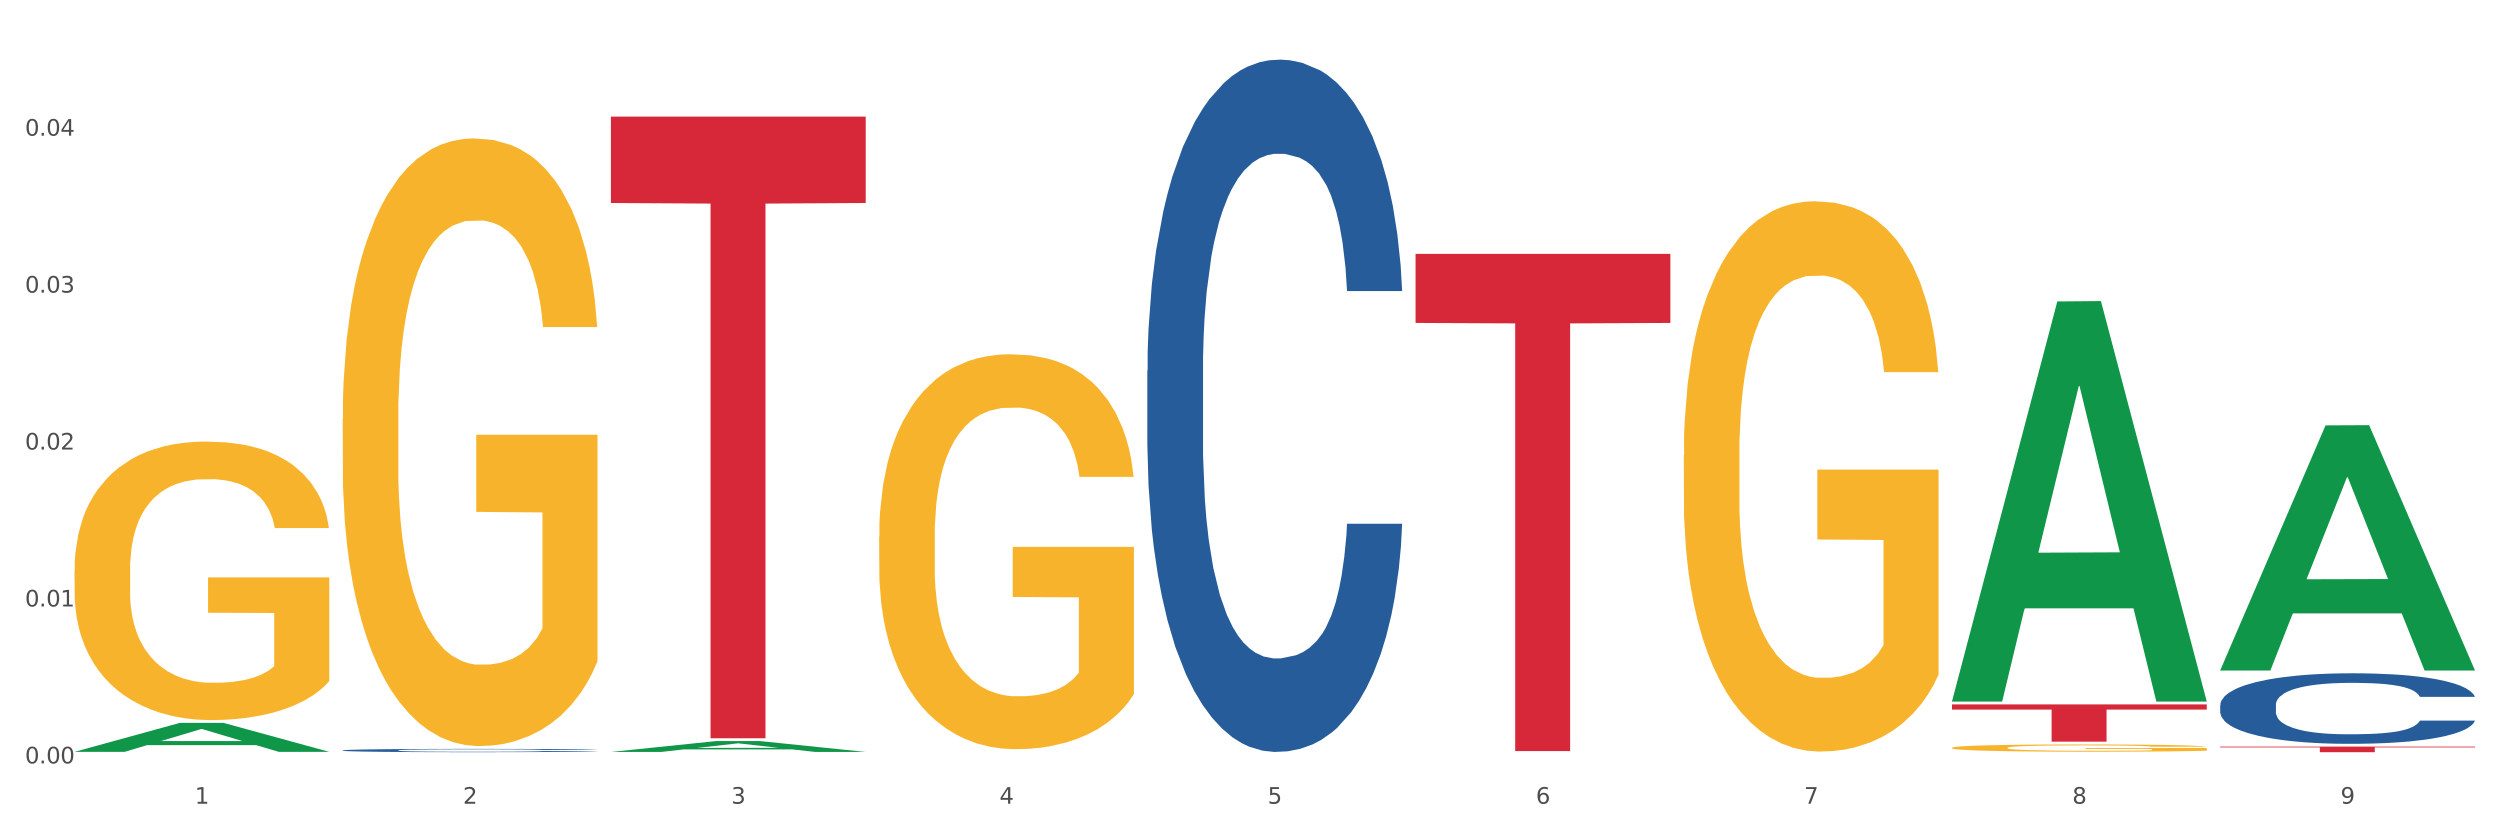 <?xml version="1.0" encoding="utf-8" standalone="no"?>
<!DOCTYPE svg PUBLIC "-//W3C//DTD SVG 1.1//EN"
  "http://www.w3.org/Graphics/SVG/1.1/DTD/svg11.dtd">
<svg xmlns:xlink="http://www.w3.org/1999/xlink" width="1080pt" height="360pt" viewBox="0 0 1080 360" xmlns="http://www.w3.org/2000/svg" version="1.1">
 <rect x="0" y="0" width="1080" height="360" fill="#333333" stroke="none"/>
 <defs>
  <style type="text/css">*{stroke-linejoin: round; stroke-linecap: butt}</style>
 </defs>
 <g id="figure_1">
  <g id="patch_1">
   <path d="M 0 360 
L 1080 360 
L 1080 0 
L 0 0 
z
" style="fill: #ffffff; stroke: #ffffff; stroke-linejoin: miter"/>
  </g>
  <g id="axes_1">
   <g id="matplotlib.axis_1">
    <g id="xtick_1">
     <g id="text_1">
      <!-- 1 -->
      <g style="fill: #4d4d4d" transform="translate(84.159 347.204) scale(0.096 -0.096)">
       <defs>
        <path id="DejaVuSans-31" d="M 794 531 
L 1825 531 
L 1825 4091 
L 703 3866 
L 703 4441 
L 1819 4666 
L 2450 4666 
L 2450 531 
L 3481 531 
L 3481 0 
L 794 0 
L 794 531 
z
" transform="scale(0.016)"/>
       </defs>
       <use xlink:href="#DejaVuSans-31"/>
      </g>
     </g>
    </g>
    <g id="xtick_2">
     <g id="text_2">
      <!-- 2 -->
      <g style="fill: #4d4d4d" transform="translate(200.027 347.204) scale(0.096 -0.096)">
       <defs>
        <path id="DejaVuSans-32" d="M 1228 531 
L 3431 531 
L 3431 0 
L 469 0 
L 469 531 
Q 828 903 1448 1529 
Q 2069 2156 2228 2338 
Q 2531 2678 2651 2914 
Q 2772 3150 2772 3378 
Q 2772 3750 2511 3984 
Q 2250 4219 1831 4219 
Q 1534 4219 1204 4116 
Q 875 4013 500 3803 
L 500 4441 
Q 881 4594 1212 4672 
Q 1544 4750 1819 4750 
Q 2544 4750 2975 4387 
Q 3406 4025 3406 3419 
Q 3406 3131 3298 2873 
Q 3191 2616 2906 2266 
Q 2828 2175 2409 1742 
Q 1991 1309 1228 531 
z
" transform="scale(0.016)"/>
       </defs>
       <use xlink:href="#DejaVuSans-32"/>
      </g>
     </g>
    </g>
    <g id="xtick_3">
     <g id="text_3">
      <!-- 3 -->
      <g style="fill: #4d4d4d" transform="translate(315.896 347.204) scale(0.096 -0.096)">
       <defs>
        <path id="DejaVuSans-33" d="M 2597 2516 
Q 3050 2419 3304 2112 
Q 3559 1806 3559 1356 
Q 3559 666 3084 287 
Q 2609 -91 1734 -91 
Q 1441 -91 1130 -33 
Q 819 25 488 141 
L 488 750 
Q 750 597 1062 519 
Q 1375 441 1716 441 
Q 2309 441 2620 675 
Q 2931 909 2931 1356 
Q 2931 1769 2642 2001 
Q 2353 2234 1838 2234 
L 1294 2234 
L 1294 2753 
L 1863 2753 
Q 2328 2753 2575 2939 
Q 2822 3125 2822 3475 
Q 2822 3834 2567 4026 
Q 2313 4219 1838 4219 
Q 1578 4219 1281 4162 
Q 984 4106 628 3988 
L 628 4550 
Q 988 4650 1302 4700 
Q 1616 4750 1894 4750 
Q 2613 4750 3031 4423 
Q 3450 4097 3450 3541 
Q 3450 3153 3228 2886 
Q 3006 2619 2597 2516 
z
" transform="scale(0.016)"/>
       </defs>
       <use xlink:href="#DejaVuSans-33"/>
      </g>
     </g>
    </g>
    <g id="xtick_4">
     <g id="text_4">
      <!-- 4 -->
      <g style="fill: #4d4d4d" transform="translate(431.765 347.204) scale(0.096 -0.096)">
       <defs>
        <path id="DejaVuSans-34" d="M 2419 4116 
L 825 1625 
L 2419 1625 
L 2419 4116 
z
M 2253 4666 
L 3047 4666 
L 3047 1625 
L 3713 1625 
L 3713 1100 
L 3047 1100 
L 3047 0 
L 2419 0 
L 2419 1100 
L 313 1100 
L 313 1709 
L 2253 4666 
z
" transform="scale(0.016)"/>
       </defs>
       <use xlink:href="#DejaVuSans-34"/>
      </g>
     </g>
    </g>
    <g id="xtick_5">
     <g id="text_5">
      <!-- 5 -->
      <g style="fill: #4d4d4d" transform="translate(547.634 347.204) scale(0.096 -0.096)">
       <defs>
        <path id="DejaVuSans-35" d="M 691 4666 
L 3169 4666 
L 3169 4134 
L 1269 4134 
L 1269 2991 
Q 1406 3038 1543 3061 
Q 1681 3084 1819 3084 
Q 2600 3084 3056 2656 
Q 3513 2228 3513 1497 
Q 3513 744 3044 326 
Q 2575 -91 1722 -91 
Q 1428 -91 1123 -41 
Q 819 9 494 109 
L 494 744 
Q 775 591 1075 516 
Q 1375 441 1709 441 
Q 2250 441 2565 725 
Q 2881 1009 2881 1497 
Q 2881 1984 2565 2268 
Q 2250 2553 1709 2553 
Q 1456 2553 1204 2497 
Q 953 2441 691 2322 
L 691 4666 
z
" transform="scale(0.016)"/>
       </defs>
       <use xlink:href="#DejaVuSans-35"/>
      </g>
     </g>
    </g>
    <g id="xtick_6">
     <g id="text_6">
      <!-- 6 -->
      <g style="fill: #4d4d4d" transform="translate(663.502 347.204) scale(0.096 -0.096)">
       <defs>
        <path id="DejaVuSans-36" d="M 2113 2584 
Q 1688 2584 1439 2293 
Q 1191 2003 1191 1497 
Q 1191 994 1439 701 
Q 1688 409 2113 409 
Q 2538 409 2786 701 
Q 3034 994 3034 1497 
Q 3034 2003 2786 2293 
Q 2538 2584 2113 2584 
z
M 3366 4563 
L 3366 3988 
Q 3128 4100 2886 4159 
Q 2644 4219 2406 4219 
Q 1781 4219 1451 3797 
Q 1122 3375 1075 2522 
Q 1259 2794 1537 2939 
Q 1816 3084 2150 3084 
Q 2853 3084 3261 2657 
Q 3669 2231 3669 1497 
Q 3669 778 3244 343 
Q 2819 -91 2113 -91 
Q 1303 -91 875 529 
Q 447 1150 447 2328 
Q 447 3434 972 4092 
Q 1497 4750 2381 4750 
Q 2619 4750 2861 4703 
Q 3103 4656 3366 4563 
z
" transform="scale(0.016)"/>
       </defs>
       <use xlink:href="#DejaVuSans-36"/>
      </g>
     </g>
    </g>
    <g id="xtick_7">
     <g id="text_7">
      <!-- 7 -->
      <g style="fill: #4d4d4d" transform="translate(779.371 347.204) scale(0.096 -0.096)">
       <defs>
        <path id="DejaVuSans-37" d="M 525 4666 
L 3525 4666 
L 3525 4397 
L 1831 0 
L 1172 0 
L 2766 4134 
L 525 4134 
L 525 4666 
z
" transform="scale(0.016)"/>
       </defs>
       <use xlink:href="#DejaVuSans-37"/>
      </g>
     </g>
    </g>
    <g id="xtick_8">
     <g id="text_8">
      <!-- 8 -->
      <g style="fill: #4d4d4d" transform="translate(895.24 347.204) scale(0.096 -0.096)">
       <defs>
        <path id="DejaVuSans-38" d="M 2034 2216 
Q 1584 2216 1326 1975 
Q 1069 1734 1069 1313 
Q 1069 891 1326 650 
Q 1584 409 2034 409 
Q 2484 409 2743 651 
Q 3003 894 3003 1313 
Q 3003 1734 2745 1975 
Q 2488 2216 2034 2216 
z
M 1403 2484 
Q 997 2584 770 2862 
Q 544 3141 544 3541 
Q 544 4100 942 4425 
Q 1341 4750 2034 4750 
Q 2731 4750 3128 4425 
Q 3525 4100 3525 3541 
Q 3525 3141 3298 2862 
Q 3072 2584 2669 2484 
Q 3125 2378 3379 2068 
Q 3634 1759 3634 1313 
Q 3634 634 3220 271 
Q 2806 -91 2034 -91 
Q 1263 -91 848 271 
Q 434 634 434 1313 
Q 434 1759 690 2068 
Q 947 2378 1403 2484 
z
M 1172 3481 
Q 1172 3119 1398 2916 
Q 1625 2713 2034 2713 
Q 2441 2713 2670 2916 
Q 2900 3119 2900 3481 
Q 2900 3844 2670 4047 
Q 2441 4250 2034 4250 
Q 1625 4250 1398 4047 
Q 1172 3844 1172 3481 
z
" transform="scale(0.016)"/>
       </defs>
       <use xlink:href="#DejaVuSans-38"/>
      </g>
     </g>
    </g>
    <g id="xtick_9">
     <g id="text_9">
      <!-- 9 -->
      <g style="fill: #4d4d4d" transform="translate(1011.108 347.204) scale(0.096 -0.096)">
       <defs>
        <path id="DejaVuSans-39" d="M 703 97 
L 703 672 
Q 941 559 1184 500 
Q 1428 441 1663 441 
Q 2288 441 2617 861 
Q 2947 1281 2994 2138 
Q 2813 1869 2534 1725 
Q 2256 1581 1919 1581 
Q 1219 1581 811 2004 
Q 403 2428 403 3163 
Q 403 3881 828 4315 
Q 1253 4750 1959 4750 
Q 2769 4750 3195 4129 
Q 3622 3509 3622 2328 
Q 3622 1225 3098 567 
Q 2575 -91 1691 -91 
Q 1453 -91 1209 -44 
Q 966 3 703 97 
z
M 1959 2075 
Q 2384 2075 2632 2365 
Q 2881 2656 2881 3163 
Q 2881 3666 2632 3958 
Q 2384 4250 1959 4250 
Q 1534 4250 1286 3958 
Q 1038 3666 1038 3163 
Q 1038 2656 1286 2365 
Q 1534 2075 1959 2075 
z
" transform="scale(0.016)"/>
       </defs>
       <use xlink:href="#DejaVuSans-39"/>
      </g>
     </g>
    </g>
    <g id="xtick_10"/>
    <g id="xtick_11"/>
    <g id="xtick_12"/>
    <g id="xtick_13"/>
    <g id="xtick_14"/>
    <g id="xtick_15"/>
    <g id="xtick_16"/>
    <g id="xtick_17"/>
   </g>
   <g id="matplotlib.axis_2">
    <g id="ytick_1">
     <g id="text_10">
      <!-- 0.00 -->
      <g style="fill: #4d4d4d" transform="translate(10.8 329.798) scale(0.096 -0.096)">
       <defs>
        <path id="DejaVuSans-30" d="M 2034 4250 
Q 1547 4250 1301 3770 
Q 1056 3291 1056 2328 
Q 1056 1369 1301 889 
Q 1547 409 2034 409 
Q 2525 409 2770 889 
Q 3016 1369 3016 2328 
Q 3016 3291 2770 3770 
Q 2525 4250 2034 4250 
z
M 2034 4750 
Q 2819 4750 3233 4129 
Q 3647 3509 3647 2328 
Q 3647 1150 3233 529 
Q 2819 -91 2034 -91 
Q 1250 -91 836 529 
Q 422 1150 422 2328 
Q 422 3509 836 4129 
Q 1250 4750 2034 4750 
z
" transform="scale(0.016)"/>
        <path id="DejaVuSans-2e" d="M 684 794 
L 1344 794 
L 1344 0 
L 684 0 
L 684 794 
z
" transform="scale(0.016)"/>
       </defs>
       <use xlink:href="#DejaVuSans-30"/>
       <use xlink:href="#DejaVuSans-2e" transform="translate(63.623 0)"/>
       <use xlink:href="#DejaVuSans-30" transform="translate(95.41 0)"/>
       <use xlink:href="#DejaVuSans-30" transform="translate(159.033 0)"/>
      </g>
     </g>
    </g>
    <g id="ytick_2">
     <g id="text_11">
      <!-- 0.01 -->
      <g style="fill: #4d4d4d" transform="translate(10.8 262.002) scale(0.096 -0.096)">
       <use xlink:href="#DejaVuSans-30"/>
       <use xlink:href="#DejaVuSans-2e" transform="translate(63.623 0)"/>
       <use xlink:href="#DejaVuSans-30" transform="translate(95.41 0)"/>
       <use xlink:href="#DejaVuSans-31" transform="translate(159.033 0)"/>
      </g>
     </g>
    </g>
    <g id="ytick_3">
     <g id="text_12">
      <!-- 0.02 -->
      <g style="fill: #4d4d4d" transform="translate(10.8 194.206) scale(0.096 -0.096)">
       <use xlink:href="#DejaVuSans-30"/>
       <use xlink:href="#DejaVuSans-2e" transform="translate(63.623 0)"/>
       <use xlink:href="#DejaVuSans-30" transform="translate(95.41 0)"/>
       <use xlink:href="#DejaVuSans-32" transform="translate(159.033 0)"/>
      </g>
     </g>
    </g>
    <g id="ytick_4">
     <g id="text_13">
      <!-- 0.03 -->
      <g style="fill: #4d4d4d" transform="translate(10.8 126.41) scale(0.096 -0.096)">
       <use xlink:href="#DejaVuSans-30"/>
       <use xlink:href="#DejaVuSans-2e" transform="translate(63.623 0)"/>
       <use xlink:href="#DejaVuSans-30" transform="translate(95.41 0)"/>
       <use xlink:href="#DejaVuSans-33" transform="translate(159.033 0)"/>
      </g>
     </g>
    </g>
    <g id="ytick_5">
     <g id="text_14">
      <!-- 0.04 -->
      <g style="fill: #4d4d4d" transform="translate(10.8 58.615) scale(0.096 -0.096)">
       <use xlink:href="#DejaVuSans-30"/>
       <use xlink:href="#DejaVuSans-2e" transform="translate(63.623 0)"/>
       <use xlink:href="#DejaVuSans-30" transform="translate(95.41 0)"/>
       <use xlink:href="#DejaVuSans-34" transform="translate(159.033 0)"/>
      </g>
     </g>
    </g>
    <g id="ytick_6"/>
    <g id="ytick_7"/>
    <g id="ytick_8"/>
    <g id="ytick_9"/>
    <g id="ytick_10"/>
   </g>
   <g id="PolyCollection_1">
    <path d="M 32.175 324.783 
L 32.288 324.771 
L 77.68 312.287 
L 96.518 312.275 
L 142.25 324.806 
L 120.462 324.806 
L 110.589 321.888 
L 63.722 321.888 
L 63.382 321.935 
L 53.85 324.806 
L 32.175 324.806 
L 32.175 324.783 
L 69.623 320.147 
L 104.689 320.135 
L 87.326 314.946 
L 87.099 314.922 
L 86.872 314.958 
L 69.51 320.135 
L 69.623 320.147 
L 32.175 324.783 
z
" clip-path="url(#p89b33cd5e6)" style="fill: #109648"/>
    <path d="M 379.781 231.875 
L 379.911 231.719 
L 379.911 226.109 
L 380.171 221.278 
L 381.471 209.591 
L 383.42 199.93 
L 384.85 194.788 
L 386.279 190.581 
L 387.969 186.373 
L 390.048 182.01 
L 393.817 175.621 
L 396.156 172.349 
L 399.015 168.921 
L 404.213 163.935 
L 407.982 161.13 
L 411.881 158.792 
L 418.249 155.987 
L 422.408 154.741 
L 426.826 153.806 
L 432.155 153.183 
L 436.183 153.027 
L 445.021 153.494 
L 452.558 154.897 
L 456.197 155.987 
L 460.876 157.857 
L 463.345 159.104 
L 467.374 161.597 
L 471.532 164.869 
L 474.391 167.674 
L 478.68 172.972 
L 481.929 178.27 
L 484.918 184.815 
L 486.477 189.334 
L 487.647 193.541 
L 488.687 198.372 
L 489.726 206.007 
L 466.334 206.007 
L 465.424 200.554 
L 463.995 195.411 
L 461.915 190.425 
L 460.096 187.308 
L 456.977 183.413 
L 454.118 180.92 
L 451.129 179.05 
L 447.49 177.491 
L 444.631 176.712 
L 440.602 176.089 
L 432.674 176.245 
L 427.346 177.491 
L 423.707 179.05 
L 421.368 180.452 
L 419.289 182.01 
L 416.949 184.192 
L 414.22 187.464 
L 412.271 190.425 
L 410.322 194.165 
L 408.762 197.905 
L 407.332 202.268 
L 406.163 206.942 
L 405.253 211.773 
L 404.473 217.694 
L 403.824 227.511 
L 403.824 248.86 
L 404.083 253.69 
L 404.733 260.079 
L 405.513 264.91 
L 406.813 270.675 
L 407.982 274.571 
L 410.192 280.181 
L 412.661 284.855 
L 414.61 287.816 
L 416.56 290.309 
L 419.938 293.737 
L 423.707 296.542 
L 426.956 298.256 
L 431.375 299.815 
L 434.364 300.438 
L 436.963 300.75 
L 443.331 300.75 
L 447.88 300.282 
L 452.948 299.191 
L 456.847 297.789 
L 460.096 296.075 
L 463.735 293.27 
L 466.074 290.621 
L 466.074 258.053 
L 437.483 257.897 
L 437.483 236.238 
L 489.856 236.238 
L 489.856 299.815 
L 487.647 303.087 
L 485.178 306.048 
L 482.579 308.697 
L 478.68 311.969 
L 474.001 315.086 
L 469.843 317.267 
L 465.424 319.137 
L 460.226 320.851 
L 453.468 322.409 
L 449.309 323.033 
L 444.111 323.5 
L 438.003 323.656 
L 432.674 323.344 
L 427.476 322.565 
L 422.018 321.163 
L 416.69 319.137 
L 412.661 317.111 
L 408.632 314.618 
L 404.343 311.346 
L 400.964 308.229 
L 398.365 305.424 
L 395.506 301.84 
L 392.387 297.166 
L 390.048 292.958 
L 387.969 288.595 
L 385.759 282.985 
L 384.2 278.155 
L 382.64 272.078 
L 381.731 267.559 
L 380.691 260.547 
L 379.911 250.729 
L 379.781 231.875 
z
" clip-path="url(#p89b33cd5e6)" style="fill: #f7b32b"/>
    <path d="M 727.387 196.795 
L 727.517 196.578 
L 727.517 188.762 
L 727.777 182.031 
L 729.077 165.746 
L 731.026 152.285 
L 732.456 145.119 
L 733.885 139.257 
L 735.575 133.395 
L 737.654 127.315 
L 741.423 118.413 
L 743.762 113.853 
L 746.621 109.076 
L 751.82 102.128 
L 755.588 98.22 
L 759.487 94.963 
L 765.855 91.055 
L 770.014 89.318 
L 774.432 88.015 
L 779.761 87.147 
L 783.789 86.93 
L 792.627 87.581 
L 800.164 89.535 
L 803.803 91.055 
L 808.482 93.66 
L 810.951 95.397 
L 814.98 98.871 
L 819.138 103.431 
L 821.997 107.339 
L 826.286 114.722 
L 829.535 122.104 
L 832.524 131.223 
L 834.084 137.52 
L 835.253 143.382 
L 836.293 150.113 
L 837.333 160.752 
L 813.94 160.752 
L 813.03 153.153 
L 811.601 145.988 
L 809.521 139.04 
L 807.702 134.697 
L 804.583 129.269 
L 801.724 125.795 
L 798.735 123.19 
L 795.096 121.018 
L 792.237 119.933 
L 788.208 119.064 
L 780.281 119.281 
L 774.952 121.018 
L 771.313 123.19 
L 768.974 125.144 
L 766.895 127.315 
L 764.556 130.355 
L 761.826 134.914 
L 759.877 139.04 
L 757.928 144.251 
L 756.368 149.462 
L 754.939 155.541 
L 753.769 162.055 
L 752.859 168.786 
L 752.08 177.037 
L 751.43 190.716 
L 751.43 220.462 
L 751.69 227.193 
L 752.339 236.095 
L 753.119 242.826 
L 754.419 250.86 
L 755.588 256.288 
L 757.798 264.105 
L 760.267 270.618 
L 762.216 274.744 
L 764.166 278.218 
L 767.545 282.995 
L 771.313 286.903 
L 774.562 289.291 
L 778.981 291.462 
L 781.97 292.331 
L 784.569 292.765 
L 790.937 292.765 
L 795.486 292.114 
L 800.554 290.594 
L 804.453 288.64 
L 807.702 286.251 
L 811.341 282.343 
L 813.68 278.652 
L 813.68 233.273 
L 785.089 233.056 
L 785.089 202.875 
L 837.463 202.875 
L 837.463 291.462 
L 835.253 296.022 
L 832.784 300.148 
L 830.185 303.839 
L 826.286 308.398 
L 821.608 312.741 
L 817.449 315.781 
L 813.03 318.386 
L 807.832 320.775 
L 801.074 322.946 
L 796.915 323.814 
L 791.717 324.466 
L 785.609 324.683 
L 780.281 324.249 
L 775.082 323.163 
L 769.624 321.209 
L 764.296 318.386 
L 760.267 315.564 
L 756.238 312.089 
L 751.95 307.53 
L 748.571 303.187 
L 745.971 299.279 
L 743.112 294.285 
L 739.993 287.771 
L 737.654 281.909 
L 735.575 275.829 
L 733.365 268.013 
L 731.806 261.282 
L 730.246 252.814 
L 729.337 246.517 
L 728.297 236.747 
L 727.517 223.068 
L 727.387 196.795 
z
" clip-path="url(#p89b33cd5e6)" style="fill: #f7b32b"/>
    <path d="M 843.256 323.052 
L 843.386 323.049 
L 843.386 322.946 
L 843.646 322.857 
L 844.945 322.642 
L 846.895 322.464 
L 848.324 322.369 
L 849.754 322.292 
L 851.443 322.214 
L 853.523 322.134 
L 857.292 322.016 
L 859.631 321.956 
L 862.49 321.893 
L 867.688 321.801 
L 871.457 321.749 
L 875.356 321.706 
L 881.724 321.655 
L 885.883 321.632 
L 890.301 321.614 
L 895.629 321.603 
L 899.658 321.6 
L 908.495 321.609 
L 916.033 321.635 
L 919.672 321.655 
L 924.35 321.689 
L 926.82 321.712 
L 930.848 321.758 
L 935.007 321.818 
L 937.866 321.87 
L 942.155 321.967 
L 945.404 322.065 
L 948.393 322.185 
L 949.952 322.269 
L 951.122 322.346 
L 952.162 322.435 
L 953.201 322.576 
L 929.809 322.576 
L 928.899 322.475 
L 927.469 322.381 
L 925.39 322.289 
L 923.571 322.231 
L 920.452 322.16 
L 917.593 322.114 
L 914.604 322.079 
L 910.965 322.051 
L 908.106 322.036 
L 904.077 322.025 
L 896.149 322.028 
L 890.821 322.051 
L 887.182 322.079 
L 884.843 322.105 
L 882.764 322.134 
L 880.424 322.174 
L 877.695 322.234 
L 875.746 322.289 
L 873.796 322.358 
L 872.237 322.426 
L 870.807 322.507 
L 869.638 322.593 
L 868.728 322.682 
L 867.948 322.791 
L 867.298 322.972 
L 867.298 323.365 
L 867.558 323.454 
L 868.208 323.571 
L 868.988 323.66 
L 870.287 323.766 
L 871.457 323.838 
L 873.666 323.942 
L 876.136 324.028 
L 878.085 324.082 
L 880.034 324.128 
L 883.413 324.191 
L 887.182 324.243 
L 890.431 324.274 
L 894.85 324.303 
L 897.839 324.315 
L 900.438 324.32 
L 906.806 324.32 
L 911.355 324.312 
L 916.423 324.292 
L 920.322 324.266 
L 923.571 324.234 
L 927.21 324.183 
L 929.549 324.134 
L 929.549 323.534 
L 900.958 323.531 
L 900.958 323.132 
L 953.331 323.132 
L 953.331 324.303 
L 951.122 324.363 
L 948.653 324.418 
L 946.054 324.467 
L 942.155 324.527 
L 937.476 324.584 
L 933.318 324.624 
L 928.899 324.659 
L 923.701 324.69 
L 916.943 324.719 
L 912.784 324.731 
L 907.586 324.739 
L 901.478 324.742 
L 896.149 324.736 
L 890.951 324.722 
L 885.493 324.696 
L 880.164 324.659 
L 876.136 324.622 
L 872.107 324.576 
L 867.818 324.515 
L 864.439 324.458 
L 861.84 324.406 
L 858.981 324.34 
L 855.862 324.254 
L 853.523 324.177 
L 851.443 324.096 
L 849.234 323.993 
L 847.675 323.904 
L 846.115 323.792 
L 845.205 323.709 
L 844.166 323.58 
L 843.386 323.399 
L 843.256 323.052 
z
" clip-path="url(#p89b33cd5e6)" style="fill: #f7b32b"/>
    <path d="M 959.125 304.552 
L 959.255 304.525 
L 959.255 303.745 
L 959.645 302.688 
L 961.076 300.739 
L 962.898 299.264 
L 966.021 297.538 
L 967.712 296.815 
L 969.924 296.007 
L 974.478 294.699 
L 979.683 293.586 
L 983.326 292.974 
L 986.058 292.584 
L 992.173 291.888 
L 995.686 291.582 
L 999.33 291.331 
L 1002.452 291.164 
L 1007.657 290.969 
L 1011.82 290.886 
L 1016.635 290.858 
L 1020.668 290.886 
L 1026.003 290.997 
L 1033.809 291.331 
L 1036.802 291.526 
L 1040.835 291.86 
L 1044.999 292.305 
L 1048.382 292.751 
L 1052.285 293.391 
L 1056.319 294.226 
L 1060.222 295.284 
L 1062.955 296.258 
L 1065.167 297.288 
L 1067.118 298.54 
L 1068.549 299.904 
L 1069.2 301.045 
L 1045.389 301.045 
L 1044.739 300.016 
L 1043.438 298.902 
L 1042.137 298.151 
L 1040.705 297.538 
L 1038.493 296.842 
L 1036.542 296.397 
L 1033.289 295.868 
L 1030.296 295.534 
L 1027.824 295.339 
L 1024.832 295.172 
L 1018.456 295.005 
L 1013.902 295.005 
L 1011.04 295.061 
L 1007.527 295.2 
L 1004.534 295.395 
L 1001.021 295.729 
L 998.289 296.091 
L 995.556 296.564 
L 993.995 296.898 
L 991.653 297.51 
L 990.092 298.011 
L 988.01 298.874 
L 986.839 299.487 
L 984.757 301.073 
L 983.846 302.242 
L 983.456 303.049 
L 983.196 303.94 
L 983.196 308.282 
L 983.976 310.231 
L 984.627 311.066 
L 985.668 312.012 
L 987.619 313.237 
L 990.482 314.434 
L 993.474 315.296 
L 995.947 315.825 
L 998.289 316.215 
L 1000.631 316.521 
L 1003.493 316.799 
L 1005.835 316.966 
L 1009.348 317.133 
L 1013.512 317.217 
L 1016.765 317.217 
L 1023.4 317.078 
L 1026.393 316.939 
L 1029.255 316.744 
L 1032.378 316.438 
L 1034.85 316.104 
L 1036.282 315.853 
L 1038.624 315.324 
L 1040.445 314.768 
L 1042.006 314.127 
L 1043.047 313.571 
L 1044.218 312.736 
L 1045.129 311.789 
L 1045.389 311.288 
L 1069.2 311.288 
L 1068.68 312.29 
L 1067.769 313.265 
L 1065.947 314.573 
L 1064.516 315.324 
L 1062.304 316.243 
L 1059.962 317.022 
L 1056.709 317.885 
L 1053.717 318.525 
L 1050.594 319.082 
L 1047.211 319.583 
L 1041.096 320.279 
L 1038.884 320.474 
L 1034.2 320.808 
L 1030.557 321.002 
L 1025.222 321.197 
L 1019.757 321.309 
L 1014.032 321.336 
L 1008.958 321.281 
L 1003.363 321.114 
L 999.85 320.947 
L 995.947 320.696 
L 991.393 320.307 
L 987.099 319.833 
L 983.065 319.277 
L 979.292 318.637 
L 975.779 317.913 
L 971.225 316.716 
L 967.842 315.547 
L 965.37 314.461 
L 963.679 313.543 
L 961.987 312.374 
L 961.076 311.567 
L 959.645 309.618 
L 959.125 307.809 
L 959.125 304.552 
z
" clip-path="url(#p89b33cd5e6)" style="fill: #255c99"/>
    <path d="M 495.65 160.143 
L 495.78 159.87 
L 495.78 152.222 
L 496.17 141.843 
L 497.602 122.723 
L 499.423 108.247 
L 502.546 91.312 
L 504.237 84.211 
L 506.449 76.29 
L 511.003 63.452 
L 516.208 52.527 
L 519.851 46.518 
L 522.583 42.694 
L 528.698 35.866 
L 532.212 32.861 
L 535.855 30.403 
L 538.977 28.764 
L 544.182 26.852 
L 548.345 26.033 
L 553.16 25.759 
L 557.193 26.033 
L 562.528 27.125 
L 570.335 30.403 
L 573.327 32.315 
L 577.361 35.592 
L 581.524 39.963 
L 584.907 44.333 
L 588.81 50.615 
L 592.844 58.809 
L 596.747 69.188 
L 599.48 78.748 
L 601.692 88.854 
L 603.643 101.145 
L 605.075 114.529 
L 605.725 125.728 
L 581.915 125.728 
L 581.264 115.621 
L 579.963 104.696 
L 578.662 97.321 
L 577.23 91.312 
L 575.019 84.484 
L 573.067 80.114 
L 569.814 74.924 
L 566.821 71.646 
L 564.349 69.735 
L 561.357 68.096 
L 554.981 66.457 
L 550.427 66.457 
L 547.565 67.003 
L 544.052 68.369 
L 541.059 70.281 
L 537.546 73.558 
L 534.814 77.109 
L 532.081 81.753 
L 530.52 85.03 
L 528.178 91.039 
L 526.617 95.956 
L 524.535 104.423 
L 523.364 110.432 
L 521.282 126.001 
L 520.371 137.472 
L 519.981 145.393 
L 519.721 154.134 
L 519.721 196.743 
L 520.501 215.863 
L 521.152 224.057 
L 522.193 233.343 
L 524.145 245.361 
L 527.007 257.106 
L 530 265.574 
L 532.472 270.763 
L 534.814 274.587 
L 537.156 277.592 
L 540.018 280.323 
L 542.36 281.962 
L 545.873 283.601 
L 550.037 284.42 
L 553.29 284.42 
L 559.925 283.054 
L 562.918 281.689 
L 565.781 279.777 
L 568.903 276.772 
L 571.375 273.495 
L 572.807 271.036 
L 575.149 265.847 
L 576.97 260.384 
L 578.532 254.102 
L 579.573 248.639 
L 580.744 240.445 
L 581.654 231.158 
L 581.915 226.242 
L 605.725 226.242 
L 605.205 236.075 
L 604.294 245.635 
L 602.472 258.472 
L 601.041 265.847 
L 598.829 274.86 
L 596.487 282.508 
L 593.234 290.975 
L 590.242 297.257 
L 587.119 302.72 
L 583.736 307.637 
L 577.621 314.465 
L 575.409 316.377 
L 570.725 319.655 
L 567.082 321.567 
L 561.747 323.479 
L 556.282 324.571 
L 550.557 324.844 
L 545.483 324.298 
L 539.888 322.659 
L 536.375 321.02 
L 532.472 318.562 
L 527.918 314.738 
L 523.624 310.095 
L 519.591 304.632 
L 515.817 298.35 
L 512.304 291.248 
L 507.75 279.504 
L 504.367 268.032 
L 501.895 257.379 
L 500.204 248.366 
L 498.512 236.894 
L 497.602 228.973 
L 496.17 209.854 
L 495.65 192.1 
L 495.65 160.143 
z
" clip-path="url(#p89b33cd5e6)" style="fill: #255c99"/>
    <path d="M 148.044 324.159 
L 148.174 324.158 
L 148.174 324.121 
L 148.564 324.072 
L 149.995 323.981 
L 151.817 323.912 
L 154.94 323.831 
L 156.631 323.797 
L 158.843 323.759 
L 163.397 323.698 
L 168.602 323.646 
L 172.245 323.617 
L 174.977 323.599 
L 181.092 323.567 
L 184.605 323.552 
L 188.249 323.541 
L 191.371 323.533 
L 196.576 323.524 
L 200.739 323.52 
L 205.553 323.518 
L 209.587 323.52 
L 214.922 323.525 
L 222.728 323.541 
L 225.721 323.55 
L 229.754 323.565 
L 233.918 323.586 
L 237.301 323.607 
L 241.204 323.637 
L 245.238 323.676 
L 249.141 323.725 
L 251.874 323.771 
L 254.086 323.819 
L 256.037 323.878 
L 257.468 323.942 
L 258.119 323.995 
L 234.308 323.995 
L 233.658 323.947 
L 232.357 323.895 
L 231.056 323.86 
L 229.624 323.831 
L 227.412 323.798 
L 225.461 323.778 
L 222.208 323.753 
L 219.215 323.737 
L 216.743 323.728 
L 213.751 323.72 
L 207.375 323.712 
L 202.821 323.712 
L 199.959 323.715 
L 196.446 323.722 
L 193.453 323.731 
L 189.94 323.746 
L 187.208 323.763 
L 184.475 323.785 
L 182.914 323.801 
L 180.572 323.83 
L 179.011 323.853 
L 176.929 323.893 
L 175.758 323.922 
L 173.676 323.996 
L 172.765 324.051 
L 172.375 324.089 
L 172.115 324.13 
L 172.115 324.333 
L 172.895 324.424 
L 173.546 324.463 
L 174.587 324.508 
L 176.538 324.565 
L 179.401 324.621 
L 182.393 324.661 
L 184.866 324.686 
L 187.208 324.704 
L 189.55 324.719 
L 192.412 324.732 
L 194.754 324.739 
L 198.267 324.747 
L 202.431 324.751 
L 205.684 324.751 
L 212.319 324.745 
L 215.312 324.738 
L 218.174 324.729 
L 221.297 324.715 
L 223.769 324.699 
L 225.201 324.687 
L 227.543 324.663 
L 229.364 324.637 
L 230.925 324.607 
L 231.966 324.581 
L 233.137 324.542 
L 234.048 324.497 
L 234.308 324.474 
L 258.119 324.474 
L 257.599 324.521 
L 256.688 324.566 
L 254.866 324.627 
L 253.435 324.663 
L 251.223 324.706 
L 248.881 324.742 
L 245.628 324.782 
L 242.636 324.812 
L 239.513 324.838 
L 236.13 324.862 
L 230.015 324.894 
L 227.803 324.903 
L 223.119 324.919 
L 219.476 324.928 
L 214.141 324.937 
L 208.676 324.943 
L 202.951 324.944 
L 197.877 324.941 
L 192.282 324.933 
L 188.769 324.926 
L 184.866 324.914 
L 180.312 324.896 
L 176.018 324.874 
L 171.984 324.847 
L 168.211 324.818 
L 164.698 324.784 
L 160.144 324.728 
L 156.761 324.673 
L 154.289 324.622 
L 152.598 324.579 
L 150.906 324.525 
L 149.995 324.487 
L 148.564 324.396 
L 148.044 324.311 
L 148.044 324.159 
z
" clip-path="url(#p89b33cd5e6)" style="fill: #255c99"/>
    <path d="M 148.044 181.096 
L 148.174 180.856 
L 148.174 172.225 
L 148.434 164.792 
L 149.733 146.81 
L 151.683 131.944 
L 153.112 124.032 
L 154.542 117.559 
L 156.231 111.085 
L 158.31 104.372 
L 162.079 94.541 
L 164.419 89.506 
L 167.278 84.231 
L 172.476 76.559 
L 176.245 72.243 
L 180.144 68.647 
L 186.512 64.331 
L 190.67 62.413 
L 195.089 60.974 
L 200.417 60.015 
L 204.446 59.775 
L 213.283 60.495 
L 220.821 62.653 
L 224.46 64.331 
L 229.138 67.208 
L 231.607 69.126 
L 235.636 72.963 
L 239.795 77.998 
L 242.654 82.313 
L 246.943 90.465 
L 250.191 98.617 
L 253.181 108.687 
L 254.74 115.64 
L 255.91 122.114 
L 256.949 129.547 
L 257.989 141.295 
L 234.596 141.295 
L 233.687 132.903 
L 232.257 124.991 
L 230.178 117.319 
L 228.358 112.524 
L 225.239 106.529 
L 222.38 102.693 
L 219.391 99.816 
L 215.752 97.418 
L 212.893 96.22 
L 208.865 95.261 
L 200.937 95.5 
L 195.609 97.418 
L 191.97 99.816 
L 189.631 101.974 
L 187.551 104.372 
L 185.212 107.728 
L 182.483 112.763 
L 180.533 117.319 
L 178.584 123.073 
L 177.025 128.827 
L 175.595 135.541 
L 174.425 142.734 
L 173.516 150.166 
L 172.736 159.277 
L 172.086 174.383 
L 172.086 207.23 
L 172.346 214.663 
L 172.996 224.493 
L 173.776 231.926 
L 175.075 240.797 
L 176.245 246.791 
L 178.454 255.423 
L 180.923 262.616 
L 182.873 267.171 
L 184.822 271.007 
L 188.201 276.282 
L 191.97 280.598 
L 195.219 283.235 
L 199.637 285.633 
L 202.626 286.592 
L 205.226 287.072 
L 211.594 287.072 
L 216.142 286.352 
L 221.211 284.674 
L 225.109 282.516 
L 228.358 279.879 
L 231.997 275.563 
L 234.336 271.487 
L 234.336 221.376 
L 205.746 221.137 
L 205.746 187.809 
L 258.119 187.809 
L 258.119 285.633 
L 255.91 290.668 
L 253.44 295.224 
L 250.841 299.3 
L 246.943 304.335 
L 242.264 309.13 
L 238.105 312.487 
L 233.687 315.364 
L 228.488 318.001 
L 221.73 320.399 
L 217.572 321.358 
L 212.373 322.077 
L 206.265 322.317 
L 200.937 321.837 
L 195.739 320.639 
L 190.28 318.481 
L 184.952 315.364 
L 180.923 312.247 
L 176.895 308.411 
L 172.606 303.376 
L 169.227 298.58 
L 166.628 294.265 
L 163.769 288.75 
L 160.65 281.557 
L 158.31 275.083 
L 156.231 268.37 
L 154.022 259.739 
L 152.462 252.306 
L 150.903 242.955 
L 149.993 236.002 
L 148.953 225.213 
L 148.174 210.107 
L 148.044 181.096 
z
" clip-path="url(#p89b33cd5e6)" style="fill: #f7b32b"/>
    <path d="M 263.912 50.376 
L 373.988 50.376 
L 373.988 87.698 
L 330.688 87.95 
L 330.688 318.938 
L 306.951 318.938 
L 306.951 87.95 
L 263.912 87.698 
L 263.912 50.628 
L 263.912 50.376 
z
" clip-path="url(#p89b33cd5e6)" style="fill: #d62839"/>
    <path d="M 611.519 109.657 
L 721.594 109.657 
L 721.594 139.506 
L 678.294 139.708 
L 678.294 324.455 
L 654.557 324.455 
L 654.557 139.708 
L 611.519 139.506 
L 611.519 109.858 
L 611.519 109.657 
z
" clip-path="url(#p89b33cd5e6)" style="fill: #d62839"/>
    <path d="M 843.256 304.305 
L 953.331 304.305 
L 953.331 306.542 
L 910.032 306.557 
L 910.032 320.399 
L 886.295 320.399 
L 886.295 306.557 
L 843.256 306.542 
L 843.256 304.321 
L 843.256 304.305 
z
" clip-path="url(#p89b33cd5e6)" style="fill: #d62839"/>
    <path d="M 959.125 322.538 
L 1069.2 322.538 
L 1069.2 322.873 
L 1025.9 322.875 
L 1025.9 324.95 
L 1002.164 324.95 
L 1002.164 322.875 
L 959.125 322.873 
L 959.125 322.54 
L 959.125 322.538 
z
" clip-path="url(#p89b33cd5e6)" style="fill: #d62839"/>
    <path d="M 32.175 246.354 
L 32.305 246.244 
L 32.305 242.288 
L 32.565 238.882 
L 33.864 230.641 
L 35.814 223.828 
L 37.243 220.202 
L 38.673 217.235 
L 40.362 214.269 
L 42.442 211.192 
L 46.211 206.687 
L 48.55 204.379 
L 51.409 201.962 
L 56.607 198.446 
L 60.376 196.468 
L 64.275 194.82 
L 70.643 192.842 
L 74.802 191.963 
L 79.22 191.304 
L 84.548 190.864 
L 88.577 190.754 
L 97.414 191.084 
L 104.952 192.073 
L 108.591 192.842 
L 113.269 194.16 
L 115.739 195.039 
L 119.767 196.798 
L 123.926 199.105 
L 126.785 201.083 
L 131.074 204.819 
L 134.323 208.555 
L 137.312 213.17 
L 138.871 216.356 
L 140.041 219.323 
L 141.081 222.729 
L 142.12 228.114 
L 118.728 228.114 
L 117.818 224.268 
L 116.388 220.642 
L 114.309 217.125 
L 112.49 214.928 
L 109.371 212.181 
L 106.512 210.423 
L 103.522 209.104 
L 99.884 208.005 
L 97.025 207.456 
L 92.996 207.016 
L 85.068 207.126 
L 79.74 208.005 
L 76.101 209.104 
L 73.762 210.093 
L 71.683 211.192 
L 69.343 212.73 
L 66.614 215.038 
L 64.665 217.125 
L 62.715 219.763 
L 61.156 222.4 
L 59.726 225.476 
L 58.557 228.773 
L 57.647 232.179 
L 56.867 236.355 
L 56.217 243.277 
L 56.217 258.331 
L 56.477 261.737 
L 57.127 266.242 
L 57.907 269.648 
L 59.206 273.714 
L 60.376 276.461 
L 62.585 280.417 
L 65.055 283.713 
L 67.004 285.801 
L 68.953 287.559 
L 72.332 289.976 
L 76.101 291.954 
L 79.35 293.163 
L 83.769 294.262 
L 86.758 294.701 
L 89.357 294.921 
L 95.725 294.921 
L 100.274 294.591 
L 105.342 293.822 
L 109.241 292.833 
L 112.49 291.624 
L 116.129 289.647 
L 118.468 287.779 
L 118.468 264.814 
L 89.877 264.704 
L 89.877 249.43 
L 142.25 249.43 
L 142.25 294.262 
L 140.041 296.569 
L 137.572 298.657 
L 134.973 300.525 
L 131.074 302.832 
L 126.395 305.03 
L 122.237 306.568 
L 117.818 307.887 
L 112.62 309.095 
L 105.862 310.194 
L 101.703 310.634 
L 96.505 310.963 
L 90.397 311.073 
L 85.068 310.854 
L 79.87 310.304 
L 74.412 309.315 
L 69.083 307.887 
L 65.055 306.458 
L 61.026 304.7 
L 56.737 302.393 
L 53.358 300.195 
L 50.759 298.217 
L 47.9 295.69 
L 44.781 292.394 
L 42.442 289.427 
L 40.362 286.35 
L 38.153 282.394 
L 36.594 278.988 
L 35.034 274.703 
L 34.124 271.516 
L 33.085 266.572 
L 32.305 259.649 
L 32.175 246.354 
z
" clip-path="url(#p89b33cd5e6)" style="fill: #f7b32b"/>
    <path d="M 263.912 324.833 
L 264.026 324.829 
L 309.418 320.144 
L 328.255 320.14 
L 373.988 324.842 
L 352.2 324.842 
L 342.327 323.747 
L 295.46 323.747 
L 295.119 323.765 
L 285.587 324.842 
L 263.912 324.842 
L 263.912 324.833 
L 301.361 323.094 
L 336.426 323.089 
L 319.064 321.142 
L 318.837 321.133 
L 318.61 321.147 
L 301.247 323.089 
L 301.361 323.094 
L 263.912 324.833 
z
" clip-path="url(#p89b33cd5e6)" style="fill: #109648"/>
    <path d="M 843.256 302.779 
L 843.369 302.616 
L 888.761 130.223 
L 907.599 130.06 
L 953.331 303.104 
L 931.543 303.104 
L 921.67 262.808 
L 874.803 262.808 
L 874.463 263.458 
L 864.931 303.104 
L 843.256 303.104 
L 843.256 302.779 
L 880.704 238.761 
L 915.77 238.598 
L 898.407 166.944 
L 898.18 166.619 
L 897.953 167.106 
L 880.591 238.598 
L 880.704 238.761 
L 843.256 302.779 
z
" clip-path="url(#p89b33cd5e6)" style="fill: #109648"/>
    <path d="M 959.125 289.458 
L 959.238 289.358 
L 1004.63 183.766 
L 1023.468 183.667 
L 1069.2 289.657 
L 1047.412 289.657 
L 1037.539 264.975 
L 990.672 264.975 
L 990.332 265.373 
L 980.799 289.657 
L 959.125 289.657 
L 959.125 289.458 
L 996.573 250.246 
L 1031.638 250.147 
L 1014.276 206.258 
L 1014.049 206.059 
L 1013.822 206.357 
L 996.46 250.147 
L 996.573 250.246 
L 959.125 289.458 
z
" clip-path="url(#p89b33cd5e6)" style="fill: #109648"/>
   </g>
  </g>
 </g>
 <defs>
  <clipPath id="p89b33cd5e6">
   <rect x="32.175" y="10.8" width="1037.025" height="329.109"/>
  </clipPath>
 </defs>
</svg>
